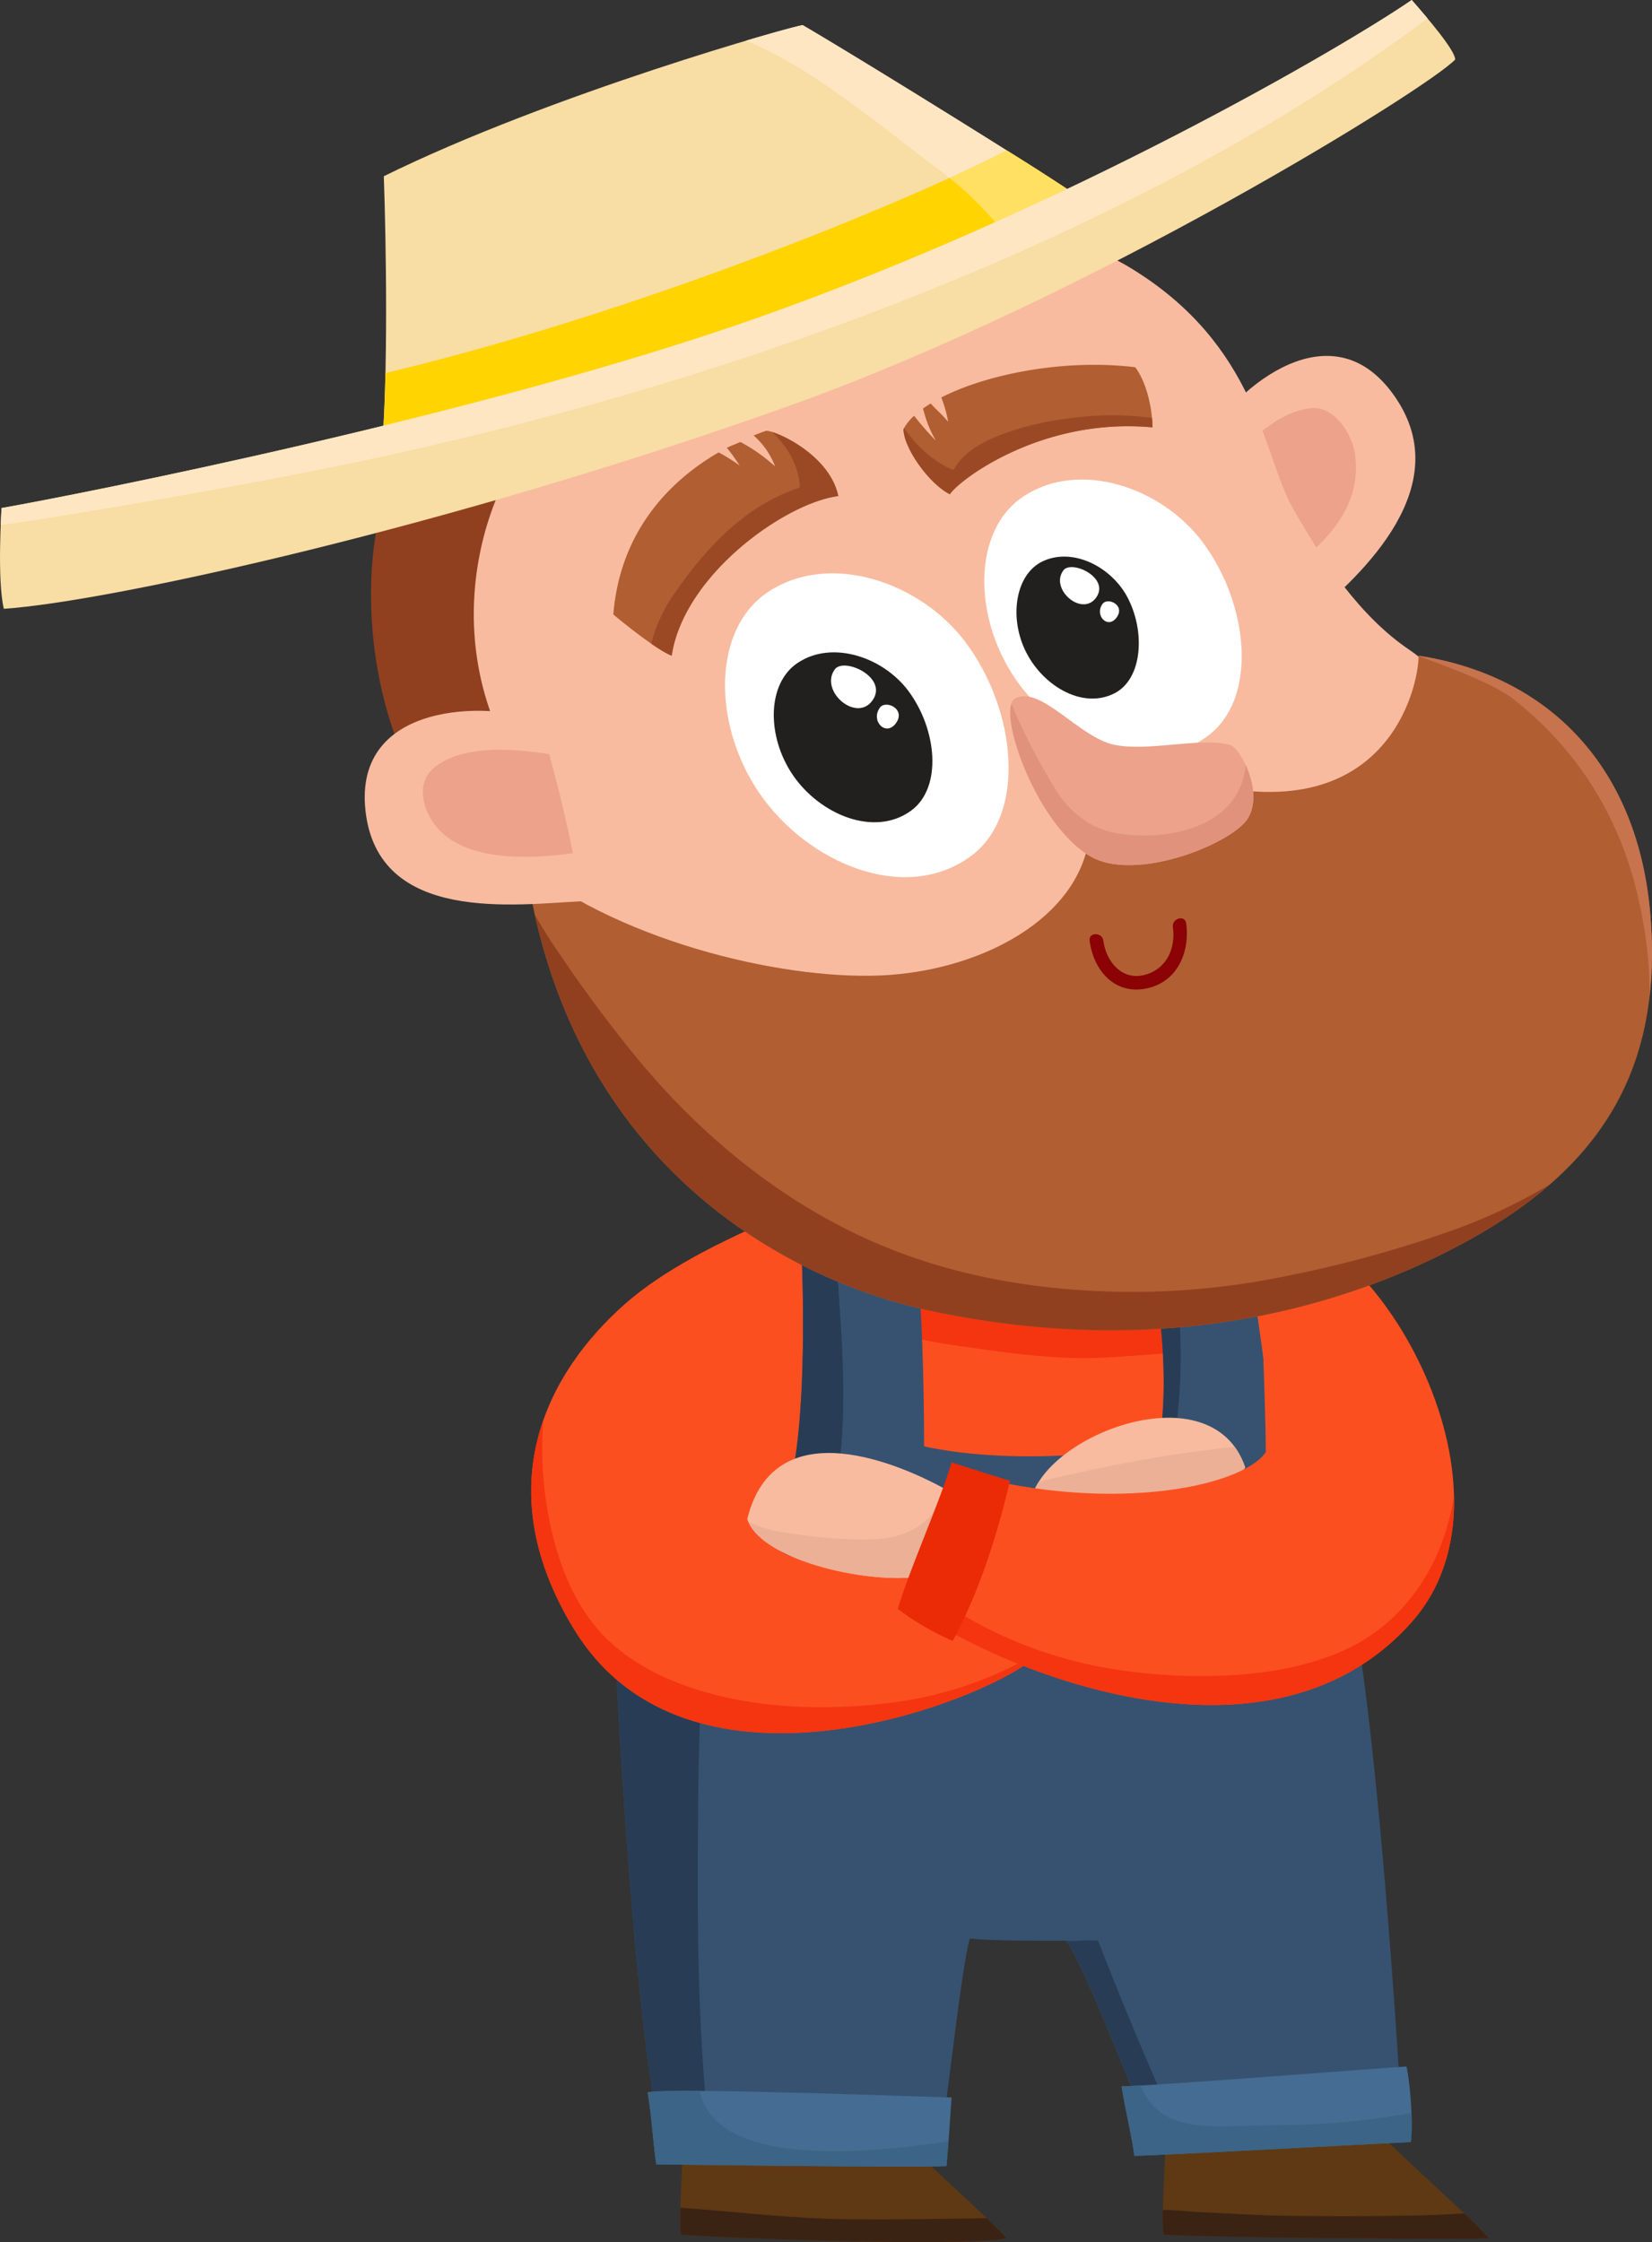 <svg xmlns="http://www.w3.org/2000/svg" xmlns:xlink="http://www.w3.org/1999/xlink" width="273.71" height="371.51" viewBox="0 0 273.71 371.51"><rect x="0" y="0" width="273.71" height="371.51" fill="#333333" stroke="none"/><defs><path id="qnxoa" d="M241.55 1488.42c17.56-7.26 58.4-8.37 77.67-.29 14.22 5.97 16.78 46.64 18.77 62.86-26.17 9.66-114.64 6.82-118.34 6.25.85-21.61.57-60.01 21.9-68.82"/><path id="qnxob" d="M253.23 1489.63c.77 3.76 1.77 7.63 3.62 11.02.87 1.58 1.87 3 3.44 3.95 1.8 1.08 3.8 1.77 5.83 2.26 4.35 1.06 8.87 1.6 13.3 2.22 4.72.67 9.46 1.18 14.23 1.3 4.18.08 8.27-.3 12.43-.6 3.19-.24 6.67-.3 9.66-1.57 1.23-.52 2.87-1.4 3.62-2.54.62-.97.67-2.14.75-3.27.32-4.5.5-9.02.53-13.53-.46-.28-.94-.53-1.42-.74-15.94-6.7-46.67-7.08-66.74-2.9.2 1.48.45 2.96.75 4.4"/><path id="qnxoc" d="M308.4 1640.1c3.97-.65 33.39-2.23 34.67-2.25 1.31 1.81 17.97 16.7 19.14 18.39-8.85.25-52.07-.25-53.93-.64-.6-1.98.57-14.51.12-15.5"/><path id="qnxod" d="M228.46 1640.1c3.97-.65 33.39-2.23 34.67-2.25 1.31 1.81 17.97 16.7 19.14 18.39-7.5 1.57-52.07-.25-53.93-.64-.6-1.98.56-14.51.12-15.5"/><path id="qnxoe" d="M358.06 1652.1c-2.28.15-4.57.24-6.85.31-7.91.19-15.86.19-23.78.06-4.15-.08-8.29-.38-12.44-.54-2.24-.09-4.58-.41-6.87-.4-.05 1.91-.03 3.47.16 4.07 1.86.4 45.08.9 53.93.64a57.86 57.86 0 0 0-4.15-4.13"/><path id="qnxof" d="M278.96 1652.9c-7.44.1-14.87.23-22.31.18-9.52-.07-18.98-1.23-28.46-1.93-.06 2.08-.05 3.82.15 4.45 1.86.4 46.42 2.2 53.93.64-.3-.42-1.56-1.67-3.3-3.33"/><path id="qnxog" d="M247.71 1485.95c7.21 1.52 14.8 1.9 18.97 3.03 1.52 8.35 1.9 25.79 1.9 36.03 15.55 3.42 37.17.76 39.06-1.14 2.18-15.07-1.9-32.14-2.65-35.17 7.2-1.14 9.39-.1 15.07-2 6.55 16.8 5.03 62.57 18.69 60.68 4.55 20.48 7.96 71.3 9.1 91-13.66 2.66-38.69 1.53-41.34 1.53-4.18-9.86-11.38-28.83-14.42-33-3.55-.01-12.21.09-15.93-.37-1.52 4.92-4.55 34.5-5.3 36.02-8.35.38-35.28 1.13-45.15-.76-4.17-12.13-7.58-63.71-8.72-91.77 9.86-.76 25.8-6.44 29.2-18.2 3.42-11.75 2.28-42.09 1.52-45.88"/><path id="qnxoh" d="M307.64 1523.87c-.44.44-1.96.93-4.21 1.36 1.85 2 3.61 4.07 5.2 6.31a96.05 96.05 0 0 0 2.42-24.23c-.18-6.4-.9-12.77-1.78-19.11-1.23.1-2.62.24-4.28.5.76 3.03 4.84 20.1 2.65 35.17"/><path id="qnxoi" d="M225.92 1559.31c6.62-1.5 13.37-2.9 18.54-7.64 4.46-4.1 7.27-9.9 8.67-15.74 3.89-16.16 1.21-32.6.52-48.95a96.21 96.21 0 0 1-5.94-1.03c.76 3.8 1.9 34.13-1.51 45.88-3.42 11.76-19.35 17.44-29.21 18.2.13 3.3.3 6.95.5 10.8 2.83-.3 5.64-.87 8.43-1.52"/><path id="qnxoj" d="M297.41 1606.91c-2.18-.18-4.27.2-5.31 0 3.03 4.17 10.24 23.13 14.41 33 .6 0 2.34.05 4.83.1a651.35 651.35 0 0 1-13.93-33.1"/><path id="qnxok" d="M232.28 1631.84c-1.33-16.1-1.28-32.3-1.12-48.45.13-12.68.58-25.42 2.21-38a45.76 45.76 0 0 1-16.38 4.64c1.14 28.06 4.55 79.64 8.72 91.77 1.98.38 4.65.65 7.71.85-.47-3.6-.84-7.21-1.14-10.8"/><path id="qnxol" d="M222.78 1632.04c3.7-.86 48.93.85 50.35.85-.14 2.28-.57 8.53-.85 11.37-6.54.3-44.95-.28-48.08-.28-.57-3.98-.71-7.53-1.42-11.94"/><path id="qnxom" d="M301.29 1631.04c4.84 0 45.8-3.27 47.22-3.27.57 2.56 1.14 9.1.71 12.52-6.54.28-42.67 2.27-45.8 2.27-.56-3.98-1.42-7.11-2.13-11.52"/><path id="qnxon" d="M246.97 1641.46c-6.37-.67-14.14-2.82-15.61-9.65-4.45-.03-7.7.02-8.58.23.71 4.41.85 7.96 1.42 11.95 3.13 0 41.54.56 48.08.27.1-1.02.22-2.5.34-4.08-8.46 1.19-17.14 2.17-25.65 1.28"/><path id="qnxoo" d="M333.38 1637.31c-3.7.2-7.4.17-11.1.27-2.72.08-5.49.25-8.2-.06-2.31-.27-4.55-.84-6.44-2.25a9.7 9.7 0 0 1-3.16-4.36c-1.5.09-2.6.13-3.19.13.71 4.41 1.57 7.54 2.13 11.52 3.13 0 39.26-1.99 45.8-2.27.17-1.3.18-3.05.11-4.85-5.25.97-10.58 1.6-15.95 1.87"/><path id="qnxop" d="M239.75 1488.99c2.28 8.34 3.23 35.27 4.65 36.11-3.41 2.56-7 8.77-1.14 15.93 5.12 6.26 25.32 2.28 27.88.57 5.97 3.98 10.81 8.25 15.65 18.49-8.25 7.1-57.18 26.44-76.24-4.83-14.54-23.87-4.08-42.72 8.35-53.74 6.64-5.9 15.92-10.25 20.85-12.53"/><path id="qnxoq" d="M264.27 1567.34c-11.68 1.6-24.63 1.28-35.78-2.87-5.3-1.98-10.39-4.94-14.1-9.3-4-4.7-6.3-10.7-7.63-16.66a60.12 60.12 0 0 1-1.27-17.84c-3.38 9.67-3 21.36 5.06 34.58 19.06 31.28 67.99 11.95 76.23 4.83l-.18-.39a63.64 63.64 0 0 1-22.33 7.65"/><path id="qnxor" d="M315 1358.84c3.88-7.74 20.25-23.05 31.12-8.4 11.33 15.24-5.13 30.2-13.53 37.3-7.8-12.77-15.61-23.62-17.59-28.9"/><path id="qnxos" d="M332.64 1352.99c3.88-.43 6.9 4.26 7.34 7.73.66 5.2-.63 11.88-11.66 19.63-3.54-5.93-8.9-12.18-10.86-16.06 6.46-8.26 11.34-10.88 15.18-11.3"/><path id="qnxot" d="M272.28 1532.2c-7.11-3.98-28.45-13.64-33 4.85 2.28 7.1 21.34 11.09 29.3 9.38 8.54-5.68 6.26-11.94 3.7-14.22"/><path id="qnxou" d="M272.27 1532.2c-.04-.01-.09-.04-.13-.07l-.12.37c-1.9 5.17-6.06 7.63-11.5 7.89-4.7.22-9.74-.3-14.4-1-2.19-.31-4.6-.84-6.66-1.87 2.94 6.8 21.33 10.58 29.12 8.91 8.53-5.68 6.25-11.94 3.7-14.22"/><path id="qnxov" d="M286.22 1534.2c2-11.08 30.15-21.89 35.56-5.68-14.22 19.62-33.57 10.52-35.56 5.69"/><path id="qnxow" d="M287.59 1530.87a9.43 9.43 0 0 0-1.37 3.33c2 4.84 21.34 13.94 35.56-5.68a12.32 12.32 0 0 0-1.74-3.42c-10.94 1.08-21.75 3.24-32.45 5.77"/><path id="qnxox" d="M234.82 1327.44c25.1-8.51 53.05-6.74 67.9 2.28 21.24 12.89 22 31.1 26.93 39.81 4.93 8.72 11.22 18.04 19.34 23.51 17.45 11.76 12.52 44.75-13.27 59.54-22.25 12.75-98.24 24.27-127.83-15.17-12.69-16.92-18.92-48.8-18.2-62.57 1.13-22 23.9-40.2 45.13-47.4"/><path id="qnxoy" d="M324.62 1488.13c17.64-1.7 44.66 43.5 24.75 65.98-24.5 27.64-71.02 6.72-83.92-3.13 1.9-6.45 5.69-15.65 7.59-22.1 25.03 7.59 48.17 3.05 52.15-2.93 0-10.24-1.42-34.41-.57-37.82"/><path id="qnxoz" d="M337.18 1559.22c-6.25 2.57-13.08 3.6-19.8 3.8-6.53.2-13.1-.27-19.51-1.46a71.24 71.24 0 0 1-18.3-6.13c-4.65-2.3-9.22-5.22-12.56-9.24-.6 1.7-1.13 3.31-1.56 4.8 12.9 9.85 59.43 30.76 83.92 3.12 5.2-5.86 7.19-13.28 7-20.99-1.69 11.4-8.24 21.6-19.19 26.1"/><path id="qnxoA" d="M282.8 1530.7c-3.22-.95-6.06-1.9-9.67-3.04-1.9 6.46-7.01 17.83-8.91 24.28a43.48 43.48 0 0 0 9.1 5.3c4.4-8.13 7.4-17.63 9.49-26.54"/><path id="qnxoB" d="M182.86 1358.92c8.72-14.41 30.7-30.04 52.34-36.4 25.8-7.59 43.24-5.7 56.9 2.65-22.38.38-23.52 9.1-39.83 17.44-11.63 5.95-29.59 4.93-40.59 8.73-11 3.79-23.9 29.2-14.41 53.46-4.93 3.8-12.9 5.31-15.55 4.55-6.45-15.92-6.66-37.55 1.14-50.43"/><path id="qnxoC" d="M295.89 1424.43c0-3.24 14.22-9.38 17.35-9.67 31.86 8.53 37.27-15.36 37.27-20.76 21.9 3.41 36.4 18.75 38.4 42.94 2.28 27.6-9.95 44.09-34.7 56.32-14.5 7.16-43.53 17.9-84.2 9.38-26.36-5.53-60.6-26.16-67.43-73.94 16.5 13.08 44.06 19.38 60.31 18.2 15.65-1.14 31-9.39 33-22.47"/><path id="qnxoD" d="M366.35 1401.3c16.87 13.37 20.21 30.26 21.47 37.47.67 3.86 1 7.8.95 11.73.49-4.2.54-8.7.14-13.56-2-24.2-16.5-39.53-38.4-42.94 0 .26 11.43 3.81 15.84 7.3"/><path id="qnxoE" d="M354.56 1489.76a194.51 194.51 0 0 1-25.42 6.92 126.59 126.59 0 0 1-25.74 2.74c-15.27 0-30.6-2.5-44.57-8.89-14.57-6.67-27.21-17.1-37.43-29.38a231.83 231.83 0 0 1-13.22-17.72 85.46 85.46 0 0 1-4.09-6.5c9.37 41.94 41.13 60.5 65.92 65.7 40.68 8.53 69.7-2.22 84.2-9.38 7.03-3.48 13.05-7.3 18.02-11.62a92.35 92.35 0 0 1-17.67 8.13"/><path id="qnxoF" d="M204.56 1404.66c-8.11-3.04-30.52-3.13-28.54 15 2.07 18.88 25.03 15.53 36.02 15.02-2.96-14.67-5.34-24.8-7.48-30.02"/><path id="qnxoG" d="M187.64 1412.36c-3.13 2.32-2.35 6.55-.31 9.4 3.04 4.25 9.7 6.78 23.07 4.97a251.5 251.5 0 0 0-3.94-16.41c-10.35-1.66-15.71-.27-18.82 2.04"/><path id="qnxoH" d="M178.68 1360.44c1.14-12.51.76-35.27.38-45.88 27.69-13.65 68.27-25.03 69.41-25.03 11 6.45 42.1 25.79 46.28 28.82-25.8 21.23-102.41 40.95-116.07 42.09"/><path id="qnxoI" d="M258.89 1304.22c3.05 2.27 6.04 4.61 9.06 6.93 2.79 2.13 5.62 4.18 8.18 6.6a59.87 59.87 0 0 1 7.22 8.21c4.4-2.5 8.28-5.04 11.4-7.61-4.17-3.03-35.28-22.37-46.27-28.82-.33 0-3.88.93-9.42 2.57 7.16 2.93 13.7 7.55 19.83 12.12"/><path id="qnxoJ" d="M178.68 1360.43c.34-3.71.54-8.33.65-13.26 42.97-10.25 87.35-28.83 102.96-36.88a367.21 367.21 0 0 1 12.46 8.05c-25.8 21.24-102.41 40.95-116.07 42.1"/><path id="qnxoK" d="M276.13 1317.74a59.87 59.87 0 0 1 7.22 8.21c4.4-2.5 8.28-5.04 11.4-7.6a365.36 365.36 0 0 0-12.46-8.06c-2.48 1.28-5.7 2.83-9.51 4.56 1.15.93 2.28 1.87 3.35 2.89"/><path id="qnxoL" d="M115.72 1369.54c12.9-2.27 79.58-15.39 125.17-31.47 51.58-18.2 97.48-45.13 108.48-52.71 2.65 3.03 7.2 8.34 7.2 9.86-4.17 4.55-60.17 39.42-110 57.26-56.13 20.1-113.02 32.6-130.47 33.75-1.14-4.93-.38-16.3-.38-16.69"/><path id="qnxoM" d="M168.82 1363.1c62.59-12.52 132.38-36.79 183.18-74.68-.93-1.11-1.86-2.18-2.63-3.06-11 7.58-56.9 34.5-108.48 52.7-45.59 16.1-112.27 29.2-125.17 31.48 0 .12-.07 1.2-.13 2.8 3.54-.33 31.57-4.91 53.23-9.24"/><path id="qnxoN" d="M242.69 1383.47c10.24-6.83 25.27-1.67 32.71 8.25 8.54 11.37 10.24 28.72.85 35.55-10.9 7.93-27.02 1.13-34.99-10.53-7.78-11.4-7.78-27.13 1.43-33.27"/><path id="qnxoO" d="M247.64 1395.19c5.73-3.82 14.13-.94 18.3 4.61 4.77 6.36 5.72 16.07.47 19.89-6.1 4.43-15.11.63-19.57-5.9-4.35-6.37-4.35-15.17.8-18.6"/><path id="qnxoP" d="M285 1367.64c9.29-6.2 22.93-1.52 29.68 7.49 7.75 10.32 9.3 26.07.78 32.26-9.9 7.2-24.53 1.03-31.76-9.55-7.07-10.35-7.07-24.63 1.3-30.2"/><path id="qnxoQ" d="M288.32 1378.32c5.06-2.3 11.38 1.08 13.97 6.04 2.98 5.68 2.48 13.53-2.2 15.89-5.42 2.74-12.1-1.45-14.8-7.22-2.65-5.64-1.51-12.65 3.03-14.71"/><path id="qnxoR" d="M283.66 1401.1c4.26-2.27 10.58 6.5 16.5 7.68 5.69 1.14 14.41-1.32 19.06 0 1.99.57 6.26 9.1 2.27 13.09-4.27 4.27-18.49 9.38-25.32 5.4-9.23-5.39-15.66-24.49-12.51-26.16"/><path id="qnxoS" d="M321.86 1412.12a11.97 11.97 0 0 1-1.13 4.13c-2.85 5.8-10.09 7.63-16.07 7.54-3.15-.04-6.37-.5-9.07-2.22a17 17 0 0 1-5.39-5.66c-2.7-4.47-5.12-9.02-7.16-13.97-1.37 4.11 4.71 20.42 13.13 25.33 6.83 3.98 21.04-1.13 25.32-5.4 2.49-2.5 1.75-6.76.37-9.75"/><path id="qnxoT" d="M242.4 1356.74c-.68.23-1.37.5-2.07.77a12.96 12.96 0 0 1 3.56 5.13 28.74 28.74 0 0 0-5.75-4.05c-.5.24-1.73.7-2.24.97.79.93 1.45 1.94 2.14 2.95a30.04 30.04 0 0 0-3.5-2.19c-8.48 4.91-16.36 13.4-17.45 26.85 2 1.7 7.4 5.97 9.67 6.83 2-13.37 18.78-25.31 27.6-26.45-1.43-6.83-10.24-10.81-11.95-10.81"/><path id="qnxoU" d="M303.57 1346.21c-11.59-1.42-24.48 1.08-32.14 5.01.5 1.3.9 2.64 1.13 4.02-1.2-1.42-1.91-1.92-2.89-3.03-.45.28-.88.56-1.27.84.54 2.05 1.04 3.4 2.12 5.31a46.28 46.28 0 0 1-3.6-4.11 8.47 8.47 0 0 0-1.75 2.2c0 3.13 4.27 9.1 7.68 10.8 1.42-2.27 15.08-12.79 33.57-11.08 0-2-.57-6.83-2.85-9.96"/><path id="qnxoV" d="M243.42 1356.95c2.5 2.41 4.33 5.42 4.58 8.99 0 .13-.1.23-.21.27-8.8 2.92-15.3 9.87-20.44 17.29a24.72 24.72 0 0 0-3.97 8.52c1.33.92 2.56 1.67 3.38 1.98 1.99-13.37 18.77-25.31 27.6-26.45-1.24-5.92-8.04-9.7-10.94-10.6"/><path id="qnxoW" d="M293.15 1354.61a49.77 49.77 0 0 0-10.97 2.46c-3.26 1.18-6.81 2.85-8.61 5.97-.08.15-.25.17-.39.1-3.24-1.43-5.9-3.95-7.92-6.84l-.09.16c0 3.12 4.27 9.1 7.68 10.8 1.42-2.27 15.08-12.8 33.57-11.09 0-.41-.03-.95-.09-1.56a48.72 48.72 0 0 0-13.18 0"/><path id="qnxoX" d="M253.78 1396.27c1.52-2.08 8.92 1.33 6.26 5.12-2.65 3.8-8.86-1.54-6.26-5.12"/><path id="qnxoY" d="M261.26 1402.6c.94-1.3 4.33.19 2.68 2.55s-4.3-.32-2.68-2.55"/><path id="qnxoZ" d="M291.64 1379.88c1.32-1.82 7.77 1.16 5.46 4.47-2.32 3.31-7.74-1.34-5.46-4.47"/><path id="qnxoaa" d="M298.15 1385.41c.83-1.13 3.79.17 2.35 2.23-1.45 2.06-3.76-.29-2.35-2.23"/><path id="qnxoab" d="M296 1441.23c.6 4.64 3.85 8.78 8.97 7.99 5.4-.83 7.7-5.89 7.03-10.88-.2-1.45-2.39-.83-2.2.6.48 3.53-.99 6.92-4.59 7.93-3.82 1.07-6.49-2.19-6.93-5.64-.19-1.44-2.47-1.45-2.28 0"/></defs><g><g transform="translate(-115.47 -1285.36)"><g><use fill="#fc4f20" xlink:href="#qnxoa"/></g><g><use fill="#f4350f" xlink:href="#qnxob"/></g><g><use fill="#5f3913" xlink:href="#qnxoc"/></g><g><use fill="#5f3913" xlink:href="#qnxod"/></g><g><use fill="#3b2314" xlink:href="#qnxoe"/></g><g><use fill="#3b2314" xlink:href="#qnxof"/></g><g><use fill="#365270" xlink:href="#qnxog"/></g><g><use fill="#283d55" xlink:href="#qnxoh"/></g><g><use fill="#283d55" xlink:href="#qnxoi"/></g><g><use fill="#283d55" xlink:href="#qnxoj"/></g><g><use fill="#283d55" xlink:href="#qnxok"/></g><g><use fill="#456c92" xlink:href="#qnxol"/></g><g><use fill="#456c92" xlink:href="#qnxom"/></g><g><use fill="#3b6486" xlink:href="#qnxon"/></g><g><use fill="#3b6486" xlink:href="#qnxoo"/></g><g><use fill="#fc4f20" xlink:href="#qnxop"/></g><g><use fill="#f4350f" xlink:href="#qnxoq"/></g><g><use fill="#f8bb9f" xlink:href="#qnxor"/></g><g><use fill="#eca28b" xlink:href="#qnxos"/></g><g><use fill="#f8bb9f" xlink:href="#qnxot"/></g><g><use fill="#ebb095" xlink:href="#qnxou"/></g><g><use fill="#f8bb9f" xlink:href="#qnxov"/></g><g><use fill="#ebb095" xlink:href="#qnxow"/></g><g><use fill="#f8bb9f" xlink:href="#qnxox"/></g><g><use fill="#fc4f20" xlink:href="#qnxoy"/></g><g><use fill="#f4350f" xlink:href="#qnxoz"/></g><g><use fill="#ea2b06" xlink:href="#qnxoA"/></g><g><use fill="#91401f" xlink:href="#qnxoB"/></g><g><use fill="#b05e32" xlink:href="#qnxoC"/></g><g><use fill="#c6734e" xlink:href="#qnxoD"/></g><g><use fill="#91401f" xlink:href="#qnxoE"/></g><g><use fill="#f8bb9f" xlink:href="#qnxoF"/></g><g><use fill="#eca28b" xlink:href="#qnxoG"/></g><g><use fill="#f8dda4" xlink:href="#qnxoH"/></g><g><use fill="#ffe6c2" xlink:href="#qnxoI"/></g><g><use fill="#ffd400" xlink:href="#qnxoJ"/></g><g><use fill="#ffe063" xlink:href="#qnxoK"/></g><g><use fill="#f8dda4" xlink:href="#qnxoL"/></g><g><use fill="#ffe6c2" xlink:href="#qnxoM"/></g><g><use fill="#fff" xlink:href="#qnxoN"/></g><g><use fill="#221f1f" xlink:href="#qnxoO"/></g><g><use fill="#fff" xlink:href="#qnxoP"/></g><g><use fill="#221f1f" xlink:href="#qnxoQ"/></g><g><use fill="#eca28b" xlink:href="#qnxoR"/></g><g><use fill="#e1927c" xlink:href="#qnxoS"/></g><g><use fill="#b05e32" xlink:href="#qnxoT"/></g><g><use fill="#b05e32" xlink:href="#qnxoU"/></g><g><use fill="#9b4925" xlink:href="#qnxoV"/></g><g><use fill="#9b4925" xlink:href="#qnxoW"/></g><g><use fill="#fff" xlink:href="#qnxoX"/></g><g><use fill="#fff" xlink:href="#qnxoY"/></g><g><use fill="#fff" xlink:href="#qnxoZ"/></g><g><use fill="#fff" xlink:href="#qnxoaa"/></g><g><use fill="#8b0304" xlink:href="#qnxoab"/></g></g></g></svg>
